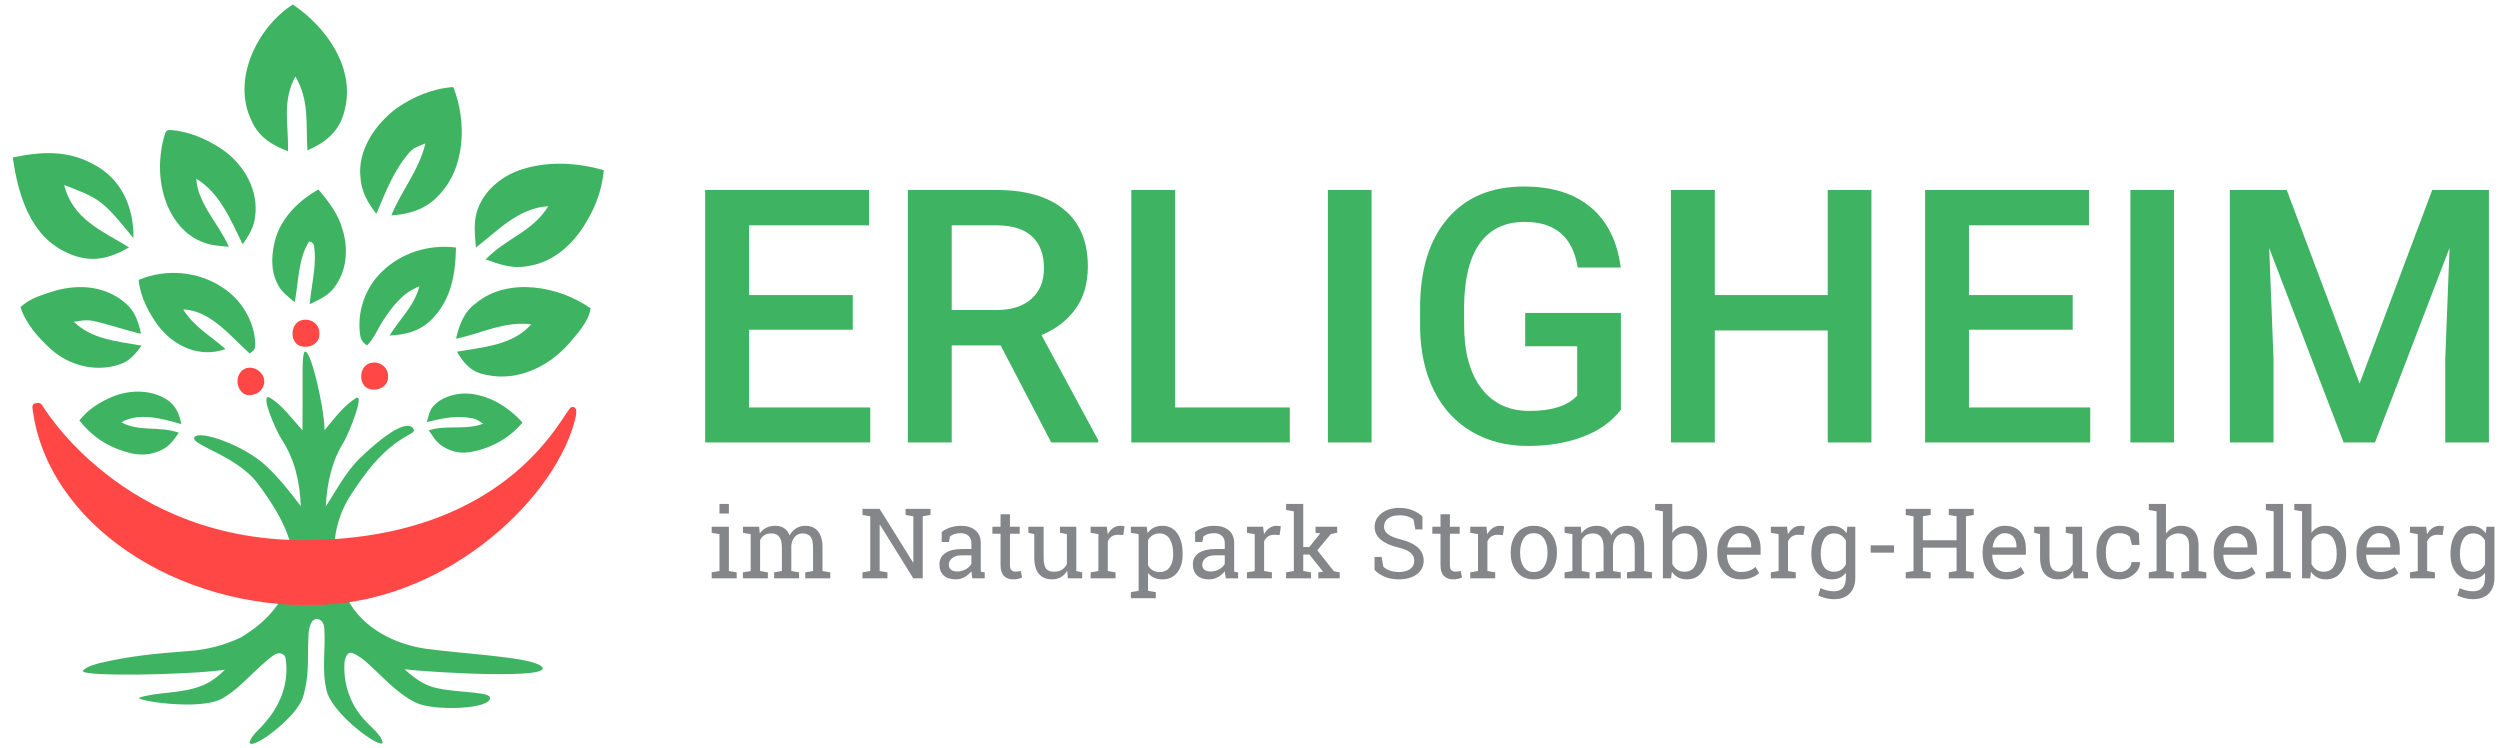 <?xml version="1.0" encoding="UTF-8" standalone="no"?>
<!DOCTYPE svg PUBLIC "-//W3C//DTD SVG 1.1//EN" "http://www.w3.org/Graphics/SVG/1.1/DTD/svg11.dtd">
<svg width="100%" height="100%" viewBox="0 0 1944 582" version="1.1" xmlns="http://www.w3.org/2000/svg" xmlns:xlink="http://www.w3.org/1999/xlink" xml:space="preserve" xmlns:serif="http://www.serif.com/" style="fill-rule:evenodd;clip-rule:evenodd;stroke-linejoin:round;stroke-miterlimit:2;">
    <g transform="matrix(1,0,0,1,-10977.7,-26154.8)">
        <g id="Seite-6" serif:id="Seite 6" transform="matrix(4.167,0,0,4.167,9000,26048.4)">
            <rect x="0" y="0" width="1920" height="3577" style="fill:none;"/>
            <g>
                <g>
                    <g transform="matrix(1,0,0,-1,607.419,119.737)">
                        <path d="M0,-13.725L4.656,-13.725L4.656,-12.603L3.205,-12.354L3.205,-4.092L0,-4.092L0,-5.223L1.452,-5.472L1.452,-12.354L0,-12.603L0,-13.725ZM3.205,0.164L1.452,0.164L1.452,-1.626L3.205,-1.626L3.205,0.164ZM5.827,-13.725L10.483,-13.725L10.483,-12.603L9.032,-12.354L9.032,-6.593C9.216,-6.196 9.48,-5.887 9.824,-5.667C10.168,-5.448 10.608,-5.338 11.142,-5.338C11.777,-5.338 12.262,-5.547 12.597,-5.965C12.932,-6.384 13.1,-7.045 13.1,-7.947L13.1,-12.354L11.65,-12.603L11.65,-13.725L16.306,-13.725L16.306,-12.603L14.855,-12.354L14.855,-7.609C14.914,-6.956 15.129,-6.414 15.5,-5.983C15.871,-5.553 16.362,-5.338 16.973,-5.338C17.614,-5.338 18.099,-5.536 18.425,-5.93C18.751,-6.325 18.915,-6.997 18.915,-7.947L18.915,-12.354L17.463,-12.603L17.463,-13.725L22.128,-13.725L22.128,-12.603L20.677,-12.354L20.677,-7.964C20.677,-6.611 20.392,-5.598 19.822,-4.924C19.253,-4.25 18.475,-3.914 17.49,-3.914C16.825,-3.914 16.243,-4.074 15.745,-4.394C15.247,-4.715 14.845,-5.149 14.543,-5.694C14.312,-5.1 13.965,-4.656 13.506,-4.358C13.046,-4.062 12.495,-3.914 11.854,-3.914C11.213,-3.914 10.649,-4.038 10.163,-4.287C9.676,-4.537 9.278,-4.89 8.97,-5.347L8.854,-4.092L5.827,-4.092L5.827,-5.223L7.278,-5.472L7.278,-12.354L5.827,-12.603L5.827,-13.725ZM40.833,-0.762L36.177,-0.762L36.177,-1.893L37.628,-2.142L37.628,-10.742L37.575,-10.76L31.342,-0.762L28.137,-0.762L28.137,-1.893L29.589,-2.142L29.589,-12.354L28.137,-12.603L28.137,-13.725L32.794,-13.725L32.794,-12.603L31.342,-12.354L31.342,-3.736L31.396,-3.717L37.628,-13.725L39.382,-13.725L39.382,-2.142L40.833,-1.893L40.833,-0.762ZM50.951,-13.725L50.951,-12.603L50.239,-12.505C50.227,-12.387 50.22,-12.268 50.217,-12.149C50.214,-12.03 50.212,-11.909 50.212,-11.783L50.212,-7.146C50.212,-6.106 49.874,-5.309 49.197,-4.75C48.521,-4.193 47.636,-3.914 46.544,-3.914C45.814,-3.914 45.138,-4.019 44.515,-4.23C43.891,-4.44 43.36,-4.721 42.921,-5.071L42.921,-6.941L44.274,-6.941L44.461,-5.926C44.668,-5.73 44.94,-5.576 45.276,-5.462C45.611,-5.35 45.999,-5.294 46.438,-5.294C47.072,-5.294 47.568,-5.458 47.924,-5.788C48.28,-6.117 48.459,-6.564 48.459,-7.128L48.459,-8.25L46.651,-8.25C45.363,-8.25 44.35,-8.497 43.611,-8.993C42.871,-9.488 42.502,-10.193 42.502,-11.107C42.502,-11.997 42.763,-12.688 43.285,-13.177C43.808,-13.667 44.571,-13.912 45.574,-13.912C46.149,-13.912 46.691,-13.768 47.199,-13.479C47.706,-13.192 48.129,-12.831 48.467,-12.398C48.479,-12.606 48.5,-12.814 48.53,-13.021C48.559,-13.23 48.601,-13.464 48.654,-13.725L50.951,-13.725ZM44.648,-12.109C44.387,-11.886 44.256,-11.564 44.256,-11.142C44.256,-10.668 44.466,-10.264 44.884,-9.932C45.302,-9.599 45.871,-9.433 46.589,-9.433L48.459,-9.433L48.459,-11.018C48.25,-11.41 47.907,-11.746 47.426,-12.024C46.945,-12.303 46.414,-12.443 45.832,-12.443C45.304,-12.443 44.909,-12.331 44.648,-12.109M53.902,-1.768L53.902,-4.092L52.38,-4.092L52.38,-5.391L53.902,-5.391L53.902,-11.241C53.902,-12.161 54.113,-12.836 54.535,-13.266C54.956,-13.696 55.522,-13.912 56.235,-13.912C56.555,-13.912 56.876,-13.878 57.196,-13.809C57.517,-13.741 57.76,-13.654 57.927,-13.546L57.686,-12.345C57.556,-12.375 57.394,-12.402 57.201,-12.429C57.008,-12.456 56.834,-12.469 56.68,-12.469C56.372,-12.469 56.124,-12.377 55.936,-12.193C55.75,-12.01 55.657,-11.692 55.657,-11.241L55.657,-5.391L57.482,-5.391L57.482,-4.092L55.657,-4.092L55.657,-1.768L53.902,-1.768ZM66.46,-13.725L69.14,-13.725L69.14,-12.603L68.035,-12.354L68.035,-4.092L64.991,-4.092L64.991,-5.223L66.282,-5.472L66.282,-11.036C66.074,-11.499 65.767,-11.857 65.36,-12.109C64.954,-12.361 64.439,-12.487 63.816,-12.487C63.175,-12.487 62.703,-12.294 62.4,-11.909C62.098,-11.522 61.946,-10.817 61.946,-9.789L61.946,-4.092L59.088,-4.092L59.088,-5.223L60.193,-5.472L60.193,-9.772C60.193,-11.191 60.486,-12.235 61.073,-12.905C61.661,-13.576 62.478,-13.912 63.522,-13.912C64.145,-13.912 64.696,-13.772 65.173,-13.493C65.651,-13.215 66.041,-12.816 66.344,-12.3L66.46,-13.725ZM72.162,-5.472L72.162,-12.354L70.711,-12.603L70.711,-13.725L75.367,-13.725L75.367,-12.603L73.916,-12.354L73.916,-6.825C74.089,-6.433 74.331,-6.129 74.646,-5.913C74.961,-5.696 75.349,-5.588 75.812,-5.588L76.81,-5.641L77.041,-4.012C76.964,-3.988 76.853,-3.966 76.707,-3.945C76.562,-3.924 76.421,-3.914 76.284,-3.914C75.768,-3.914 75.309,-4.053 74.909,-4.332C74.508,-4.611 74.171,-4.997 73.899,-5.489L73.729,-4.092L70.711,-4.092L70.711,-5.223L72.162,-5.472ZM78.22,-17.428L82.877,-17.428L82.877,-16.297L81.425,-16.048L81.425,-12.727C81.74,-13.119 82.121,-13.415 82.569,-13.614C83.018,-13.812 83.538,-13.912 84.132,-13.912C85.301,-13.912 86.218,-13.486 86.883,-12.634C87.548,-11.783 87.88,-10.662 87.88,-9.273L87.88,-9.086C87.88,-7.531 87.549,-6.281 86.888,-5.334C86.225,-4.387 85.298,-3.914 84.105,-3.914C83.5,-3.914 82.968,-4.03 82.507,-4.261C82.047,-4.492 81.657,-4.828 81.337,-5.267L81.176,-4.092L78.22,-4.092L78.22,-5.223L79.672,-5.472L79.672,-16.048L78.22,-16.297L78.22,-17.428ZM86.117,-9.273C86.117,-10.24 85.904,-11.027 85.476,-11.632C85.049,-12.238 84.42,-12.54 83.589,-12.54C83.072,-12.54 82.638,-12.432 82.285,-12.216C81.931,-11.999 81.645,-11.692 81.425,-11.294L81.425,-6.602C81.645,-6.211 81.933,-5.902 82.289,-5.676C82.645,-5.45 83.072,-5.338 83.571,-5.338C84.414,-5.338 85.049,-5.689 85.476,-6.389C85.904,-7.089 86.117,-7.989 86.117,-9.086L86.117,-9.273ZM98.239,-13.725L98.239,-12.603L97.527,-12.505C97.515,-12.387 97.507,-12.268 97.505,-12.149C97.501,-12.03 97.5,-11.909 97.5,-11.783L97.5,-7.146C97.5,-6.106 97.162,-5.309 96.485,-4.75C95.809,-4.193 94.924,-3.914 93.832,-3.914C93.102,-3.914 92.425,-4.019 91.802,-4.23C91.179,-4.44 90.647,-4.721 90.208,-5.071L90.208,-6.941L91.562,-6.941L91.749,-5.926C91.956,-5.73 92.228,-5.576 92.563,-5.462C92.898,-5.35 93.285,-5.294 93.725,-5.294C94.36,-5.294 94.855,-5.458 95.212,-5.788C95.568,-6.117 95.746,-6.564 95.746,-7.128L95.746,-8.25L93.938,-8.25C92.651,-8.25 91.638,-8.497 90.898,-8.993C90.159,-9.488 89.79,-10.193 89.79,-11.107C89.79,-11.997 90.051,-12.688 90.573,-13.177C91.096,-13.667 91.858,-13.912 92.861,-13.912C93.437,-13.912 93.979,-13.768 94.486,-13.479C94.994,-13.192 95.417,-12.831 95.755,-12.398C95.767,-12.606 95.787,-12.814 95.817,-13.021C95.847,-13.23 95.888,-13.464 95.942,-13.725L98.239,-13.725ZM91.936,-12.109C91.675,-11.886 91.544,-11.564 91.544,-11.142C91.544,-10.668 91.753,-10.264 92.171,-9.932C92.59,-9.599 93.158,-9.433 93.876,-9.433L95.746,-9.433L95.746,-11.018C95.538,-11.41 95.194,-11.746 94.713,-12.024C94.232,-12.303 93.701,-12.443 93.12,-12.443C92.592,-12.443 92.197,-12.331 91.936,-12.109M101.333,-5.472L101.333,-12.354L99.881,-12.603L99.881,-13.725L104.538,-13.725L104.538,-12.603L103.086,-12.354L103.086,-6.825C103.258,-6.433 103.502,-6.129 103.816,-5.913C104.131,-5.696 104.52,-5.588 104.982,-5.588L105.98,-5.641L106.212,-4.012C106.134,-3.988 106.023,-3.966 105.877,-3.945C105.732,-3.924 105.591,-3.914 105.455,-3.914C104.938,-3.914 104.479,-4.053 104.079,-4.332C103.678,-4.611 103.342,-4.997 103.069,-5.489L102.899,-4.092L99.881,-4.092L99.881,-5.223L101.333,-5.472ZM108.637,-1.216L108.637,-12.354L107.186,-12.603L107.186,-13.725L111.842,-13.725L111.842,-12.603L110.391,-12.354L110.391,-9.282L111.539,-9.282L114.095,-12.487L113.196,-12.603L113.196,-13.725L117.193,-13.725L117.193,-12.603L116.098,-12.389L113.008,-8.481L115.546,-5.454L116.721,-5.223L116.721,-4.092L112.688,-4.092L112.688,-5.223L113.57,-5.338L111.512,-7.884L110.391,-7.884L110.391,0.164L107.186,0.164L107.186,-0.966L108.637,-1.216ZM132.63,-2.178C132.179,-1.732 131.581,-1.354 130.836,-1.042C130.091,-0.731 129.265,-0.575 128.357,-0.575C126.98,-0.575 125.861,-0.912 125.001,-1.585C124.14,-2.259 123.709,-3.103 123.709,-4.118C123.709,-5.08 124.096,-5.878 124.867,-6.513C125.639,-7.148 126.71,-7.629 128.081,-7.955C129.209,-8.228 129.995,-8.566 130.44,-8.966C130.885,-9.367 131.108,-9.864 131.108,-10.457C131.108,-11.098 130.851,-11.606 130.338,-11.98C129.825,-12.354 129.125,-12.54 128.241,-12.54C127.589,-12.54 127.027,-12.451 126.559,-12.273C126.09,-12.096 125.686,-11.867 125.348,-11.588L125.01,-9.727L123.692,-9.727L123.692,-12.14C124.178,-12.668 124.809,-13.095 125.584,-13.422C126.359,-13.748 127.244,-13.912 128.241,-13.912C129.618,-13.912 130.732,-13.595 131.585,-12.959C132.436,-12.324 132.862,-11.484 132.862,-10.439C132.862,-9.466 132.507,-8.65 131.798,-7.991C131.089,-7.333 130.052,-6.833 128.686,-6.495C127.552,-6.211 126.732,-5.879 126.225,-5.503C125.718,-5.126 125.464,-4.656 125.464,-4.092C125.464,-3.456 125.713,-2.942 126.211,-2.547C126.71,-2.152 127.425,-1.955 128.357,-1.955C128.945,-1.955 129.461,-2.029 129.906,-2.178C130.351,-2.326 130.707,-2.513 130.974,-2.738L131.304,-4.59L132.63,-4.59L132.63,-2.178ZM136,-1.768L136,-4.092L134.477,-4.092L134.477,-5.391L136,-5.391L136,-11.241C136,-12.161 136.211,-12.836 136.632,-13.266C137.053,-13.696 137.62,-13.912 138.332,-13.912C138.653,-13.912 138.973,-13.878 139.294,-13.809C139.614,-13.741 139.858,-13.654 140.024,-13.546L139.784,-12.345C139.653,-12.375 139.491,-12.402 139.299,-12.429C139.106,-12.456 138.932,-12.469 138.778,-12.469C138.469,-12.469 138.221,-12.377 138.034,-12.193C137.847,-12.01 137.754,-11.692 137.754,-11.241L137.754,-5.391L139.579,-5.391L139.579,-4.092L137.754,-4.092L137.754,-1.768L136,-1.768ZM143.002,-5.472L143.002,-12.354L141.551,-12.603L141.551,-13.725L146.208,-13.725L146.208,-12.603L144.756,-12.354L144.756,-6.825C144.928,-6.433 145.171,-6.129 145.486,-5.913C145.801,-5.696 146.189,-5.588 146.652,-5.588L147.65,-5.641L147.881,-4.012C147.803,-3.988 147.692,-3.966 147.547,-3.945C147.401,-3.924 147.261,-3.914 147.125,-3.914C146.608,-3.914 146.149,-4.053 145.749,-4.332C145.348,-4.611 145.011,-4.997 144.738,-5.489L144.569,-4.092L141.551,-4.092L141.551,-5.223L143.002,-5.472ZM149.105,-9.015C149.105,-10.445 149.491,-11.619 150.263,-12.536C151.034,-13.453 152.087,-13.912 153.423,-13.912C154.747,-13.912 155.794,-13.455 156.566,-12.54C157.338,-11.627 157.723,-10.452 157.723,-9.015L157.723,-8.819C157.723,-7.389 157.336,-6.214 156.561,-5.294C155.787,-4.373 154.735,-3.914 153.405,-3.914C152.082,-3.914 151.034,-4.375 150.263,-5.298C149.491,-6.221 149.105,-7.395 149.105,-8.819L149.105,-9.015ZM150.859,-8.819C150.859,-7.81 151.072,-6.971 151.5,-6.3C151.927,-5.629 152.563,-5.294 153.405,-5.294C154.248,-5.294 154.886,-5.629 155.319,-6.3C155.753,-6.971 155.97,-7.81 155.97,-8.819L155.97,-9.015C155.97,-10.036 155.753,-10.879 155.319,-11.544C154.886,-12.208 154.254,-12.54 153.423,-12.54C152.574,-12.54 151.935,-12.208 151.504,-11.544C151.074,-10.879 150.859,-10.036 150.859,-9.015L150.859,-8.819ZM159.161,-13.725L163.817,-13.725L163.817,-12.603L162.366,-12.354L162.366,-6.593C162.549,-6.196 162.814,-5.887 163.158,-5.667C163.503,-5.448 163.942,-5.338 164.476,-5.338C165.111,-5.338 165.596,-5.547 165.931,-5.965C166.267,-6.384 166.434,-7.045 166.434,-7.947L166.434,-12.354L164.983,-12.603L164.983,-13.725L169.639,-13.725L169.639,-12.603L168.188,-12.354L168.188,-7.609C168.248,-6.956 168.463,-6.414 168.834,-5.983C169.205,-5.553 169.696,-5.338 170.307,-5.338C170.948,-5.338 171.432,-5.536 171.759,-5.93C172.085,-6.325 172.248,-6.997 172.248,-7.947L172.248,-12.354L170.797,-12.603L170.797,-13.725L175.462,-13.725L175.462,-12.603L174.011,-12.354L174.011,-7.964C174.011,-6.611 173.726,-5.598 173.157,-4.924C172.587,-4.25 171.809,-3.914 170.824,-3.914C170.159,-3.914 169.577,-4.074 169.079,-4.394C168.58,-4.715 168.18,-5.149 167.877,-5.694C167.645,-5.1 167.3,-4.656 166.839,-4.358C166.38,-4.062 165.829,-3.914 165.188,-3.914C164.547,-3.914 163.983,-4.038 163.496,-4.287C163.01,-4.537 162.612,-4.89 162.303,-5.347L162.187,-4.092L159.161,-4.092L159.161,-5.223L160.612,-5.472L160.612,-12.354L159.161,-12.603L159.161,-13.725ZM185.732,-9.086C185.732,-7.537 185.399,-6.288 184.735,-5.338C184.07,-4.388 183.143,-3.914 181.957,-3.914C181.358,-3.914 180.833,-4.027 180.385,-4.252C179.937,-4.478 179.562,-4.804 179.259,-5.231L179.259,0.164L176.054,0.164L176.054,-0.966L177.505,-1.216L177.505,-13.725L179.019,-13.725L179.179,-12.487C179.487,-12.956 179.874,-13.311 180.336,-13.551C180.799,-13.792 181.346,-13.912 181.975,-13.912C183.143,-13.912 184.062,-13.486 184.73,-12.634C185.398,-11.783 185.732,-10.662 185.732,-9.273L185.732,-9.086ZM183.969,-9.273C183.969,-10.24 183.769,-11.018 183.368,-11.606C182.968,-12.193 182.354,-12.487 181.529,-12.487C180.989,-12.487 180.53,-12.357 180.154,-12.096C179.777,-11.834 179.479,-11.481 179.259,-11.036L179.259,-6.781C179.479,-6.341 179.774,-5.991 180.145,-5.73C180.516,-5.469 180.971,-5.338 181.511,-5.338C182.342,-5.338 182.96,-5.685 183.363,-6.379C183.767,-7.074 183.969,-7.977 183.969,-9.086L183.969,-9.273ZM194.1,-13.569C194.667,-13.341 195.123,-13.06 195.467,-12.727L194.781,-11.588C194.455,-11.885 194.068,-12.118 193.62,-12.287C193.171,-12.456 192.651,-12.54 192.057,-12.54C191.244,-12.54 190.612,-12.242 190.161,-11.645C189.71,-11.049 189.475,-10.288 189.457,-9.362L189.484,-9.318L195.734,-9.318L195.734,-8.223C195.734,-6.917 195.4,-5.872 194.732,-5.089C194.064,-4.306 193.084,-3.914 191.79,-3.914C190.674,-3.914 189.708,-4.369 188.892,-5.28C188.076,-6.192 187.668,-7.333 187.668,-8.704L187.668,-9.095C187.668,-10.52 188.064,-11.679 188.857,-12.572C189.649,-13.465 190.716,-13.912 192.057,-13.912C192.853,-13.912 193.533,-13.797 194.1,-13.569M193.428,-5.988C193.796,-6.451 193.98,-7.027 193.98,-7.715L193.98,-7.947L189.537,-7.947L189.52,-7.902C189.614,-7.154 189.87,-6.532 190.285,-6.037C190.701,-5.541 191.202,-5.294 191.79,-5.294C192.514,-5.294 193.06,-5.525 193.428,-5.988M199.095,-5.472L199.095,-12.354L197.643,-12.603L197.643,-13.725L202.3,-13.725L202.3,-12.603L200.848,-12.354L200.848,-6.825C201.02,-6.433 201.264,-6.129 201.579,-5.913C201.893,-5.696 202.282,-5.588 202.745,-5.588L203.742,-5.641L203.973,-4.012C203.897,-3.988 203.785,-3.966 203.64,-3.945C203.495,-3.924 203.353,-3.914 203.217,-3.914C202.701,-3.914 202.242,-4.053 201.841,-4.332C201.441,-4.611 201.104,-4.997 200.831,-5.489L200.662,-4.092L197.643,-4.092L197.643,-5.223L199.095,-5.472ZM205.206,-9.273C205.206,-10.656 205.545,-11.775 206.221,-12.63C206.898,-13.484 207.827,-13.912 209.008,-13.912C209.578,-13.912 210.082,-13.807 210.521,-13.6C210.961,-13.393 211.337,-13.087 211.652,-12.683L211.652,-13.6C211.652,-14.413 211.47,-15.039 211.105,-15.478C210.74,-15.917 210.166,-16.137 209.382,-16.137C208.96,-16.137 208.527,-16.081 208.082,-15.968C207.637,-15.855 207.251,-15.713 206.924,-15.541L206.471,-16.903C206.88,-17.122 207.355,-17.296 207.895,-17.424C208.435,-17.551 208.937,-17.615 209.399,-17.615C210.681,-17.615 211.67,-17.258 212.365,-16.543C213.059,-15.828 213.406,-14.847 213.406,-13.6L213.406,-4.092L211.928,-4.092L211.768,-5.302C211.46,-4.851 211.077,-4.507 210.619,-4.269C210.163,-4.032 209.631,-3.914 209.026,-3.914C207.833,-3.914 206.898,-4.388 206.221,-5.338C205.545,-6.288 205.206,-7.537 205.206,-9.086L205.206,-9.273ZM206.961,-9.086C206.961,-7.989 207.168,-7.089 207.584,-6.389C207.999,-5.689 208.625,-5.338 209.462,-5.338C209.973,-5.338 210.409,-5.458 210.771,-5.699C211.132,-5.939 211.427,-6.264 211.652,-6.673L211.652,-11.107C211.421,-11.546 211.127,-11.886 210.771,-12.126C210.415,-12.367 209.973,-12.487 209.444,-12.487C208.608,-12.487 207.984,-12.193 207.575,-11.606C207.165,-11.018 206.961,-10.24 206.961,-9.273L206.961,-9.086ZM220.631,-7.564L216.277,-7.564L216.277,-8.935L220.631,-8.935L220.631,-7.564ZM224.268,-2.142L224.268,-12.354L222.816,-12.603L222.816,-13.725L227.473,-13.725L227.473,-12.603L226.021,-12.354L226.021,-8L232.307,-8L232.307,-12.354L230.856,-12.603L230.856,-13.725L235.512,-13.725L235.512,-12.603L234.06,-12.354L234.06,-2.142L235.512,-1.893L235.512,-0.762L230.856,-0.762L230.856,-1.893L232.307,-2.142L232.307,-6.62L226.021,-6.62L226.021,-2.142L227.473,-1.893L227.473,-0.762L222.816,-0.762L222.816,-1.893L224.268,-2.142ZM243.605,-13.569C244.172,-13.341 244.627,-13.06 244.971,-12.727L244.286,-11.588C243.96,-11.885 243.572,-12.118 243.124,-12.287C242.676,-12.456 242.155,-12.54 241.561,-12.54C240.748,-12.54 240.116,-12.242 239.665,-11.645C239.214,-11.049 238.98,-10.288 238.962,-9.362L238.988,-9.318L245.239,-9.318L245.239,-8.223C245.239,-6.917 244.904,-5.872 244.236,-5.089C243.569,-4.306 242.589,-3.914 241.295,-3.914C240.178,-3.914 239.212,-4.369 238.396,-5.28C237.58,-6.192 237.172,-7.333 237.172,-8.704L237.172,-9.095C237.172,-10.52 237.568,-11.679 238.361,-12.572C239.153,-13.465 240.22,-13.912 241.561,-13.912C242.357,-13.912 243.038,-13.797 243.605,-13.569M242.932,-5.988C243.3,-6.451 243.484,-7.027 243.484,-7.715L243.484,-7.947L239.042,-7.947L239.024,-7.902C239.119,-7.154 239.374,-6.532 239.789,-6.037C240.205,-5.541 240.706,-5.294 241.295,-5.294C242.018,-5.294 242.564,-5.525 242.932,-5.988M254.155,-13.725L256.835,-13.725L256.835,-12.603L255.731,-12.354L255.731,-4.092L252.686,-4.092L252.686,-5.223L253.976,-5.472L253.976,-11.036C253.769,-11.499 253.461,-11.857 253.055,-12.109C252.649,-12.361 252.134,-12.487 251.51,-12.487C250.869,-12.487 250.397,-12.294 250.095,-11.909C249.792,-11.522 249.641,-10.817 249.641,-9.789L249.641,-4.092L246.783,-4.092L246.783,-5.223L247.887,-5.472L247.887,-9.772C247.887,-11.191 248.18,-12.235 248.768,-12.905C249.356,-13.576 250.172,-13.912 251.217,-13.912C251.84,-13.912 252.39,-13.772 252.868,-13.493C253.346,-13.215 253.736,-12.816 254.039,-12.3L254.155,-13.725ZM260.756,-11.557C260.365,-10.901 260.168,-10.08 260.168,-9.095L260.168,-8.721C260.168,-7.76 260.365,-6.948 260.76,-6.286C261.155,-5.625 261.812,-5.294 262.732,-5.294C263.142,-5.294 263.51,-5.356 263.836,-5.48C264.163,-5.605 264.43,-5.768 264.638,-5.97L265.02,-7.484L266.418,-7.484L266.338,-5.347C265.934,-4.902 265.426,-4.552 264.811,-4.296C264.197,-4.041 263.504,-3.914 262.732,-3.914C261.338,-3.914 260.269,-4.372 259.527,-5.289C258.785,-6.206 258.415,-7.35 258.415,-8.721L258.415,-9.095C258.415,-10.478 258.784,-11.627 259.523,-12.54C260.262,-13.455 261.332,-13.912 262.732,-13.912C263.753,-13.912 264.648,-13.59 265.417,-12.946C266.185,-12.302 266.555,-11.564 266.525,-10.733L266.508,-10.68L264.931,-10.68C264.931,-11.202 264.711,-11.643 264.268,-12.002C263.826,-12.361 263.314,-12.54 262.732,-12.54C261.807,-12.54 261.147,-12.212 260.756,-11.557M268.177,-13.725L272.833,-13.725L272.833,-12.603L271.382,-12.354L271.382,-6.611C271.637,-6.219 271.961,-5.909 272.356,-5.681C272.751,-5.452 273.189,-5.338 273.67,-5.338C274.346,-5.338 274.855,-5.528 275.196,-5.908C275.538,-6.288 275.708,-6.875 275.708,-7.671L275.708,-12.354L274.257,-12.603L274.257,-13.725L278.913,-13.725L278.913,-12.603L277.462,-12.354L277.462,-7.688C277.462,-6.406 277.177,-5.457 276.608,-4.839C276.038,-4.222 275.237,-3.914 274.204,-3.914C273.616,-3.914 273.082,-4.041 272.602,-4.296C272.121,-4.552 271.714,-4.91 271.382,-5.374L271.382,0.164L268.177,0.164L268.177,-0.966L269.628,-1.216L269.628,-12.354L268.177,-12.603L268.177,-13.725ZM286.721,-13.569C287.288,-13.341 287.743,-13.06 288.088,-12.727L287.403,-11.588C287.076,-11.885 286.688,-12.118 286.241,-12.287C285.792,-12.456 285.271,-12.54 284.678,-12.54C283.865,-12.54 283.233,-12.242 282.781,-11.645C282.331,-11.049 282.096,-10.288 282.078,-9.362L282.105,-9.318L288.355,-9.318L288.355,-8.223C288.355,-6.917 288.021,-5.872 287.353,-5.089C286.686,-4.306 285.705,-3.914 284.411,-3.914C283.295,-3.914 282.329,-4.369 281.513,-5.28C280.697,-6.192 280.289,-7.333 280.289,-8.704L280.289,-9.095C280.289,-10.52 280.685,-11.679 281.477,-12.572C282.27,-13.465 283.337,-13.912 284.678,-13.912C285.473,-13.912 286.155,-13.797 286.721,-13.569M286.049,-5.988C286.417,-6.451 286.601,-7.027 286.601,-7.715L286.601,-7.947L282.159,-7.947L282.141,-7.902C282.236,-7.154 282.491,-6.532 282.906,-6.037C283.322,-5.541 283.823,-5.294 284.411,-5.294C285.135,-5.294 285.681,-5.525 286.049,-5.988M291.475,-1.216L291.475,-12.354L290.024,-12.603L290.024,-13.725L294.68,-13.725L294.68,-12.603L293.23,-12.354L293.23,0.164L290.024,0.164L290.024,-0.966L291.475,-1.216ZM305.003,-9.086C305.003,-7.537 304.671,-6.288 304.006,-5.338C303.342,-4.388 302.415,-3.914 301.229,-3.914C300.629,-3.914 300.105,-4.027 299.657,-4.252C299.208,-4.478 298.833,-4.804 298.53,-5.231L298.53,0.164L295.326,0.164L295.326,-0.966L296.777,-1.216L296.777,-13.725L298.291,-13.725L298.451,-12.487C298.759,-12.956 299.145,-13.311 299.608,-13.551C300.071,-13.792 300.617,-13.912 301.246,-13.912C302.415,-13.912 303.334,-13.486 304.002,-12.634C304.669,-11.783 305.003,-10.662 305.003,-9.273L305.003,-9.086ZM303.241,-9.273C303.241,-10.24 303.04,-11.018 302.64,-11.606C302.239,-12.193 301.626,-12.487 300.801,-12.487C300.261,-12.487 299.802,-12.357 299.425,-12.096C299.048,-11.834 298.75,-11.481 298.53,-11.036L298.53,-6.781C298.75,-6.341 299.045,-5.991 299.417,-5.73C299.787,-5.469 300.243,-5.338 300.783,-5.338C301.614,-5.338 302.231,-5.685 302.635,-6.379C303.039,-7.074 303.241,-7.977 303.241,-9.086L303.241,-9.273ZM313.372,-13.569C313.939,-13.341 314.394,-13.06 314.738,-12.727L314.053,-11.588C313.727,-11.885 313.339,-12.118 312.891,-12.287C312.443,-12.456 311.922,-12.54 311.329,-12.54C310.515,-12.54 309.884,-12.242 309.433,-11.645C308.982,-11.049 308.747,-10.288 308.729,-9.362L308.756,-9.318L315.005,-9.318L315.005,-8.223C315.005,-6.917 314.672,-5.872 314.004,-5.089C313.336,-4.306 312.355,-3.914 311.062,-3.914C309.946,-3.914 308.98,-4.369 308.164,-5.28C307.348,-6.192 306.939,-7.333 306.939,-8.704L306.939,-9.095C306.939,-10.52 307.336,-11.679 308.128,-12.572C308.92,-13.465 309.987,-13.912 311.329,-13.912C312.124,-13.912 312.805,-13.797 313.372,-13.569M312.7,-5.988C313.067,-6.451 313.252,-7.027 313.252,-7.715L313.252,-7.947L308.809,-7.947L308.792,-7.902C308.886,-7.154 309.142,-6.532 309.557,-6.037C309.973,-5.541 310.474,-5.294 311.062,-5.294C311.785,-5.294 312.332,-5.525 312.7,-5.988M318.366,-5.472L318.366,-12.354L316.915,-12.603L316.915,-13.725L321.571,-13.725L321.571,-12.603L320.12,-12.354L320.12,-6.825C320.292,-6.433 320.536,-6.129 320.85,-5.913C321.165,-5.696 321.554,-5.588 322.017,-5.588L323.014,-5.641L323.245,-4.012C323.168,-3.988 323.057,-3.966 322.911,-3.945C322.766,-3.924 322.625,-3.914 322.488,-3.914C321.972,-3.914 321.514,-4.053 321.113,-4.332C320.712,-4.611 320.376,-4.997 320.102,-5.489L319.933,-4.092L316.915,-4.092L316.915,-5.223L318.366,-5.472ZM324.478,-9.273C324.478,-10.656 324.816,-11.775 325.493,-12.63C326.169,-13.484 327.098,-13.912 328.279,-13.912C328.849,-13.912 329.354,-13.807 329.793,-13.6C330.232,-13.393 330.609,-13.087 330.924,-12.683L330.924,-13.6C330.924,-14.413 330.741,-15.039 330.377,-15.478C330.012,-15.917 329.437,-16.137 328.654,-16.137C328.232,-16.137 327.799,-16.081 327.354,-15.968C326.908,-15.855 326.523,-15.713 326.196,-15.541L325.742,-16.903C326.152,-17.122 326.627,-17.296 327.167,-17.424C327.707,-17.551 328.208,-17.615 328.671,-17.615C329.953,-17.615 330.942,-17.258 331.636,-16.543C332.331,-15.828 332.677,-14.847 332.677,-13.6L332.677,-4.092L331.2,-4.092L331.04,-5.302C330.731,-4.851 330.348,-4.507 329.891,-4.269C329.434,-4.032 328.903,-3.914 328.298,-3.914C327.105,-3.914 326.169,-4.388 325.493,-5.338C324.816,-6.288 324.478,-7.537 324.478,-9.086L324.478,-9.273ZM326.232,-9.086C326.232,-7.989 326.44,-7.089 326.855,-6.389C327.271,-5.689 327.897,-5.338 328.734,-5.338C329.244,-5.338 329.68,-5.458 330.042,-5.699C330.404,-5.939 330.698,-6.264 330.924,-6.673L330.924,-11.107C330.692,-11.546 330.399,-11.886 330.042,-12.126C329.686,-12.367 329.244,-12.487 328.716,-12.487C327.879,-12.487 327.256,-12.193 326.846,-11.606C326.437,-11.018 326.232,-10.24 326.232,-9.273L326.232,-9.086Z" style="fill:rgb(133,134,138);fill-rule:nonzero;"/>
                    </g>
                    <g transform="matrix(1,0,0,-1,641.131,83.06)">
                        <path d="M-7.389,2.461L-26.742,2.461L-26.742,15.471L-4.347,15.471L-4.347,22.073L-34.929,22.073L-34.929,-25.047L-4.12,-25.047L-4.12,-18.509L-26.742,-18.509L-26.742,-4.011L-7.389,-4.011L-7.389,2.461ZM29.652,-25.047L38.423,-25.047L38.423,-24.626L27.84,-5.005C30.559,-3.86 32.678,-2.224 34.199,-0.098C35.72,2.029 36.481,4.668 36.481,7.821C36.481,12.443 35.003,15.973 32.048,18.413C29.091,20.853 24.895,22.073 19.458,22.073L2.888,22.073L2.888,-25.047L11.077,-25.047L11.077,-6.924L20.202,-6.924L29.652,-25.047ZM11.077,15.471L19.717,15.471C22.565,15.428 24.706,14.716 26.141,13.335C27.575,11.955 28.293,10.002 28.293,7.478C28.293,5.061 27.516,3.157 25.963,1.766C24.41,0.374 22.252,-0.322 19.49,-0.322L11.077,-0.322L11.077,15.471ZM52.777,22.073L44.59,22.073L44.59,-25.047L74.169,-25.047L74.169,-18.509L52.777,-18.509L52.777,22.073ZM89.43,22.073L81.275,22.073L81.275,-25.047L89.43,-25.047L89.43,22.073ZM135.954,-0.872L118.089,-0.872L118.089,-7.085L127.798,-7.085L127.798,-16.309C126.028,-18.207 123.051,-19.157 118.866,-19.157C115.047,-19.157 112.064,-17.75 109.918,-14.938C107.771,-12.124 106.698,-8.174 106.698,-3.087L106.698,0.534C106.762,5.642 107.749,9.517 109.659,12.157C111.568,14.798 114.357,16.119 118.025,16.119C123.699,16.119 126.989,13.281 127.895,7.607L135.921,7.607C135.295,12.483 133.44,16.221 130.355,18.821C127.269,21.42 123.106,22.72 117.863,22.72C111.757,22.72 107,20.719 103.591,16.717C100.182,12.715 98.478,7.154 98.478,0.035L98.478,-3.655C98.542,-8.1 99.399,-11.989 101.05,-15.322C102.701,-18.655 105.047,-21.217 108.089,-23.008C111.131,-24.799 114.626,-25.694 118.575,-25.694C122.415,-25.694 125.846,-25.122 128.866,-23.979C131.886,-22.836 134.249,-21.152 135.954,-18.931L135.954,-0.872ZM182.703,22.073L174.548,22.073L174.548,2.461L153.48,2.461L153.48,22.073L145.292,22.073L145.292,-25.047L153.48,-25.047L153.48,-4.14L174.548,-4.14L174.548,-25.047L182.703,-25.047L182.703,22.073ZM220.262,2.461L200.909,2.461L200.909,15.471L223.304,15.471L223.304,22.073L192.721,22.073L192.721,-25.047L223.531,-25.047L223.531,-18.509L200.909,-18.509L200.909,-4.011L220.262,-4.011L220.262,2.461ZM239.18,22.073L231.025,22.073L231.025,-25.047L239.18,-25.047L239.18,22.073ZM249.586,22.073L249.586,-25.047L257.742,-25.047L257.742,-9.513L256.933,11.232L270.817,-25.047L276.674,-25.047L290.59,11.264L289.781,-9.513L289.781,-25.047L297.936,-25.047L297.936,22.073L287.354,22.073L273.794,-14.044L260.202,22.073L249.586,22.073Z" style="fill:rgb(62,180,99);fill-rule:nonzero;"/>
                    </g>
                    <g transform="matrix(1,0,0,-1,562.697,120.01)">
                        <path d="M-10.971,14.516C-12.365,16.479 -17.516,12.291 -21.014,8.888C-23.493,6.477 -25.455,2.823 -27.305,-0.059C-27.044,4.194 -26.263,8.274 -23.961,11.931C-22.768,14.06 -20.026,21.094 -21.637,20.202C-23.972,18.792 -25.767,16.267 -27.517,14.21C-27.59,18.647 -30.321,30.313 -31.324,28.713C-31.62,27.816 -31.586,26.774 -31.62,25.837C-31.631,21.947 -31.602,18.056 -31.642,14.171C-33.537,16.255 -35.416,18.925 -37.879,20.352C-39.49,20.81 -36.758,14.472 -35.554,12.516C-33.069,8.77 -32.116,4.462 -31.954,0.019C-34.005,2.734 -35.736,4.957 -38.386,7.494C-42.395,11.331 -50.75,14.251 -51.772,12.936C-52.879,11.514 -43.983,9.573 -40.002,4.245C-38.385,2.083 -34.524,-3.157 -33.609,-8.163C-32.698,-19.646 -25.486,-13.225 -25.664,-10.784C-26.285,-2.237 -22.912,1.689 -20.687,4.961C-14.374,13.862 -10.001,13.15 -10.971,14.516" style="fill:rgb(62,180,99);fill-rule:nonzero;"/>
                    </g>
                    <g transform="matrix(1,0,0,-1,531.661,53.753)">
                        <path d="M-2.417,27.38C3.905,23.147 9.388,15.393 7.215,7.467C6.276,3.696 3.752,1.649 0.319,0.162C0.009,5.119 0.703,9.473 -1.933,13.957C-4.444,9.279 -3.191,5.05 -3.304,0C-6.307,1.124 -8.783,2.657 -10.11,5.697C-13.84,13.339 -9.111,23.047 -2.417,27.38" style="fill:rgb(62,180,99);fill-rule:nonzero;"/>
                    </g>
                    <g transform="matrix(1,0,0,-1,507.027,71.494)">
                        <path d="M-0.542,21.699C2.865,21.441 6.271,19.972 9.08,18.065C13.106,15.267 15.915,10.468 15.178,5.464C14.979,3.474 13.955,1.971 12.866,0.367C10.66,4.82 8.67,9.9 4.222,12.598C4.421,8.039 8.501,4.089 10.286,-0.096C8.395,0.08 6.639,0.167 4.889,0.993C2.104,2.234 0.173,4.58 -1.063,7.32C-2.818,11.41 -2.959,15.94 -1.858,20.225C-1.53,21.032 -1.672,21.793 -0.542,21.699" style="fill:rgb(62,180,99);fill-rule:nonzero;"/>
                    </g>
                    <g transform="matrix(1,0,0,-1,563.871,65.725)">
                        <path d="M-4.666,23.943C-2.131,17.54 -2.361,8.784 -7.489,3.636C-9.834,1.143 -12.892,0.186 -16.235,0C-14.286,4.76 -11.086,8.36 -9.879,13.428C-11.002,12.966 -12.063,12.684 -12.879,11.723C-15.833,8.314 -17.3,4.346 -19.022,0.281C-20.61,2.291 -21.832,4.44 -21.992,7.047C-22.58,12.172 -19.175,17.083 -15.228,20.011C-12.179,22.139 -8.399,23.719 -4.666,23.943" style="fill:rgb(62,180,99);fill-rule:nonzero;"/>
                    </g>
                    <g transform="matrix(1,0,0,-1,536.338,82.301)">
                        <path d="M-2.311,21.423C-0.419,19.128 1.347,16.933 2.17,14.016C3.355,10.292 2.995,5.989 0.468,2.898C-0.727,1.426 -2.284,0.808 -3.938,0C-3.655,3.215 -2.797,6.553 -2.991,9.76C-3.184,10.624 -2.906,11.567 -4.05,11.693C-6.089,8.562 -6.026,4.002 -6.722,0.38C-8.009,1.433 -9.248,2.298 -9.977,3.849C-11.344,6.574 -11.053,9.678 -10.234,12.522C-8.919,16.463 -5.85,19.403 -2.311,21.423" style="fill:rgb(62,180,99);fill-rule:nonzero;"/>
                    </g>
                    <g transform="matrix(1,0,0,-1,593.757,73.677)">
                        <path d="M-6.465,16.391C-6.82,12.801 -7.894,9.772 -9.749,6.689C-12.127,2.58 -15.974,-0.91 -20.825,-1.541C-23.597,-2.033 -25.975,-1.19 -28.523,-0.261C-24.533,3.823 -19.795,4.853 -16.835,9.66C-22.404,9.329 -26.182,5.153 -30.333,1.956C-30.546,4.422 -30.87,7.007 -29.903,9.361C-28.536,12.926 -25.164,15.498 -21.587,16.603C-16.585,18.102 -11.447,17.79 -6.465,16.391" style="fill:rgb(62,180,99);fill-rule:nonzero;"/>
                    </g>
                    <g transform="matrix(1,0,0,-1,500.489,89.905)">
                        <path d="M0,12.139C5.011,14.272 11.032,13.786 15.586,10.759C19.105,8.534 21.551,4.535 21.758,0.361C21.787,-0.73 21.622,-0.973 20.72,-1.589C17.249,1.464 13.398,6.498 8.315,6.614C10.367,3.315 13.399,1.736 16.209,-0.774C11.442,-2.484 6.649,-0.298 3.682,3.53C1.875,5.975 0.247,9.077 0,12.139" style="fill:rgb(62,180,99);fill-rule:nonzero;"/>
                    </g>
                    <g transform="matrix(1,0,0,-1,564.533,89.345)">
                        <path d="M-4.834,17.626C-4.914,12.539 -5.762,7.696 -9.559,4.018C-11.68,1.959 -14.345,1.341 -17.222,1.2C-15.27,4.416 -12.664,6.605 -11.66,10.375C-14.802,9.172 -16.634,6.694 -18.433,3.998C-19.442,2.468 -20.128,0.586 -21.44,-0.65C-22.157,-0.131 -22.554,0.31 -22.701,1.201C-23.348,5.456 -21.869,9.953 -18.793,12.974C-15.128,16.65 -9.952,18.241 -4.834,17.626" style="fill:rgb(62,180,99);fill-rule:nonzero;"/>
                    </g>
                    <g transform="matrix(1,0,0,-1,503.371,90.516)">
                        <path d="M-5.275,8.351C-3.549,6.856 -2.893,4.862 -2.452,2.696C-5.409,3.363 -8.269,4.405 -11.226,5.061C-12.511,5.383 -13.704,5.126 -14.984,4.927C-11.543,1.615 -6.829,1.287 -2.36,0.486C-3.474,-1.089 -4.624,-2.47 -6.549,-3.057C-10.919,-4.492 -15.806,-3.256 -19.209,-0.223C-21.559,1.879 -23.978,4.615 -24.935,7.663C-23.258,9.313 -20.586,10.087 -18.381,10.755C-13.817,12.023 -8.935,11.561 -5.275,8.351" style="fill:rgb(62,180,99);fill-rule:nonzero;"/>
                    </g>
                    <g transform="matrix(1,0,0,-1,591.562,90.124)">
                        <path d="M-6.74,7.044C-7.099,4.543 -9.265,2.264 -10.855,0.392C-14.988,-4.239 -21.202,-6.95 -27.374,-5.078C-29.474,-4.395 -30.596,-2.841 -31.687,-1.035C-26.864,-0.184 -21.273,0.128 -17.818,4.075C-23.049,4.663 -26.864,2.414 -31.861,1.382C-31.231,4.015 -30.391,6.391 -28.106,8.04C-22.179,12.929 -12.582,11.226 -6.74,7.044" style="fill:rgb(62,180,99);fill-rule:nonzero;"/>
                    </g>
                    <g transform="matrix(1,0,0,-1,520.421,98.377)">
                        <path d="M-0.316,3.943C1.604,4.986 4.078,3.007 3.396,0.967C2.908,-0.518 1.47,-1.12 -0.008,-0.799C-1.841,0.091 -2.015,2.847 -0.316,3.943" style="fill:rgb(255,71,70);fill-rule:nonzero;"/>
                    </g>
                    <g transform="matrix(1,0,0,-1,530.984,89.916)">
                        <path d="M-0.378,4.529C1.328,5.205 3.267,4.068 3.227,2.161C3.334,0.222 1.295,-0.728 -0.364,-0.173C-2.298,0.483 -2.217,3.786 -0.378,4.529" style="fill:rgb(255,71,70);fill-rule:nonzero;"/>
                    </g>
                    <g transform="matrix(1,0,0,-1,496.023,71.451)">
                        <path d="M-4.024,15.289C1.268,12.563 3.577,7.233 3.491,1.472C1.618,3.68 -0.233,6.232 -2.482,8.037C-4.457,9.593 -7.13,10.481 -9.45,11.397C-7.776,4.946 -2.52,2.95 2.668,-0.246C-1.052,-2.425 -4.555,-3.198 -8.64,-1.366C-15.743,1.685 -18.037,9.508 -19.024,16.524C-13.843,17.644 -8.857,17.936 -4.024,15.289" style="fill:rgb(62,180,99);fill-rule:nonzero;"/>
                    </g>
                    <g transform="matrix(1,0,0,-1,510.394,108.149)">
                        <path d="M-4.435,7.907C-2.897,6.821 -2.312,5.236 -1.936,3.467C-5.442,4.45 -9.726,5.755 -13.144,3.806C-9.802,1.98 -6.091,3.164 -2.417,1.866C-3.265,0.633 -4.043,-0.513 -5.407,-1.228C-7.547,-2.421 -10.002,-2.453 -12.293,-1.703C-15.867,-0.691 -18.683,1.24 -20.964,4.157C-19.285,6.326 -16.993,7.693 -14.491,8.717C-11.264,9.923 -7.342,9.906 -4.435,7.907" style="fill:rgb(62,180,99);fill-rule:nonzero;"/>
                    </g>
                    <g transform="matrix(1,0,0,-1,564.94,109.855)">
                        <path d="M-2.258,10.81C1.464,10.283 4.692,8.221 7.182,5.467C4.671,2.44 0.908,0.446 -2.977,-0.091C-4.76,-0.336 -6.545,0.192 -8.004,1.224C-9.028,1.949 -9.635,2.999 -10.307,4.028C-6.91,5.087 -3.459,3.994 -0.178,5.253C-0.779,5.648 -1.3,6.054 -2.012,6.225C-5.03,6.894 -7.741,6.268 -10.673,5.562C-10.341,6.779 -10.169,7.907 -9.201,8.809C-7.449,10.513 -4.63,11.125 -2.258,10.81" style="fill:rgb(62,180,99);fill-rule:nonzero;"/>
                    </g>
                    <g transform="matrix(1,0,0,-1,543.797,97.913)">
                        <path d="M-0.378,4.529C1.328,5.205 3.267,4.068 3.227,2.161C3.334,0.222 1.295,-0.728 -0.364,-0.173C-2.298,0.483 -2.217,3.786 -0.378,4.529" style="fill:rgb(255,71,70);fill-rule:nonzero;"/>
                    </g>
                    <g transform="matrix(1,0,0,-1,490.078,137.876)">
                        <path d="M-0.002,-12.845C-0.436,-13.944 19.094,-13.664 26.507,-12.645C25.142,-13.971 23.687,-15.119 21.858,-15.733C18.302,-17.093 14.1,-16.747 10.566,-17.823C9.217,-18.324 22.254,-20.471 26.25,-17.867C29.824,-15.716 32.281,-12.282 35.615,-9.925C36.44,-9.289 37.716,-9.478 37.844,-10.644C38.507,-15.097 36.818,-19.389 33.848,-22.666C32.962,-23.764 31.484,-24.823 31.088,-26.206C31.479,-27.828 39.968,-21.484 41.093,-17.694C42.348,-13.375 41.852,-10.667 42.097,-6.336C42.069,-5.366 42.507,-3.107 43.454,-3.285C42.788,-3.16 44.941,-2.623 45.057,-5.003C45.313,-8.91 44.532,-12.611 45.469,-16.474C46.428,-20.86 55.63,-27.583 55.948,-26.228C55.591,-24.695 53.93,-23.519 52.915,-22.371C50.106,-19.572 48.629,-15.655 48.802,-11.703C48.796,-10.727 49.18,-9.699 49.744,-9.495C50.308,-9.292 51.722,-10.242 52.62,-10.967C55.63,-13.586 58.467,-16.986 62.101,-18.764C65.445,-20.442 76.54,-20.002 75.94,-17.772C75.618,-16.572 68.138,-17.015 64.648,-15.649C62.848,-14.958 61.444,-13.815 60.016,-12.555C65.495,-13.185 88.232,-14.473 85.6,-12.026C83.689,-10.249 71.381,-9.735 64.119,-8.732C58.283,-7.929 52.284,-4.932 49.475,0.38C48.249,2.778 48.166,4.306 47.25,7.84C46.856,9.36 45.114,3.977 43.218,3.977C41.441,3.977 39.138,6.088 38.742,4.83C38.36,3.613 37.302,-1.976 29.484,-6.603C26.384,-8.085 22.973,-8.944 19.545,-9.166C13.966,-9.562 8.521,-10.097 3.069,-11.413C2.061,-11.708 0.695,-12.015 -0.002,-12.845" style="fill:rgb(62,180,99);fill-rule:nonzero;"/>
                    </g>
                    <g transform="matrix(1,0,0,-1,609.263,136.071)">
                        <path d="M-27.204,32.82C-27.039,33.564 -26.973,34.873 -28.062,34.527C-29.447,34.087 -38.829,10.28 -76.977,9.742C-111.81,9.251 -126.768,34.902 -126.839,35.015C-127.167,35.351 -127.481,35.422 -128.017,35.298C-128.482,35.191 -128.606,34.953 -128.608,34.49C-126.028,12.857 -101.581,-3.282 -75.046,-2.365C-50.435,-1.514 -30.426,18.327 -27.204,32.82" style="fill:rgb(255,71,70);fill-rule:nonzero;"/>
                    </g>
                </g>
            </g>
            <g id="Artboard2" transform="matrix(0.224,0,0,0.232,-1949.4,-6030.07)">
                <rect x="10836.6" y="26135" width="2084.72" height="602.778" style="fill:none;"/>
            </g>
        </g>
    </g>
</svg>

